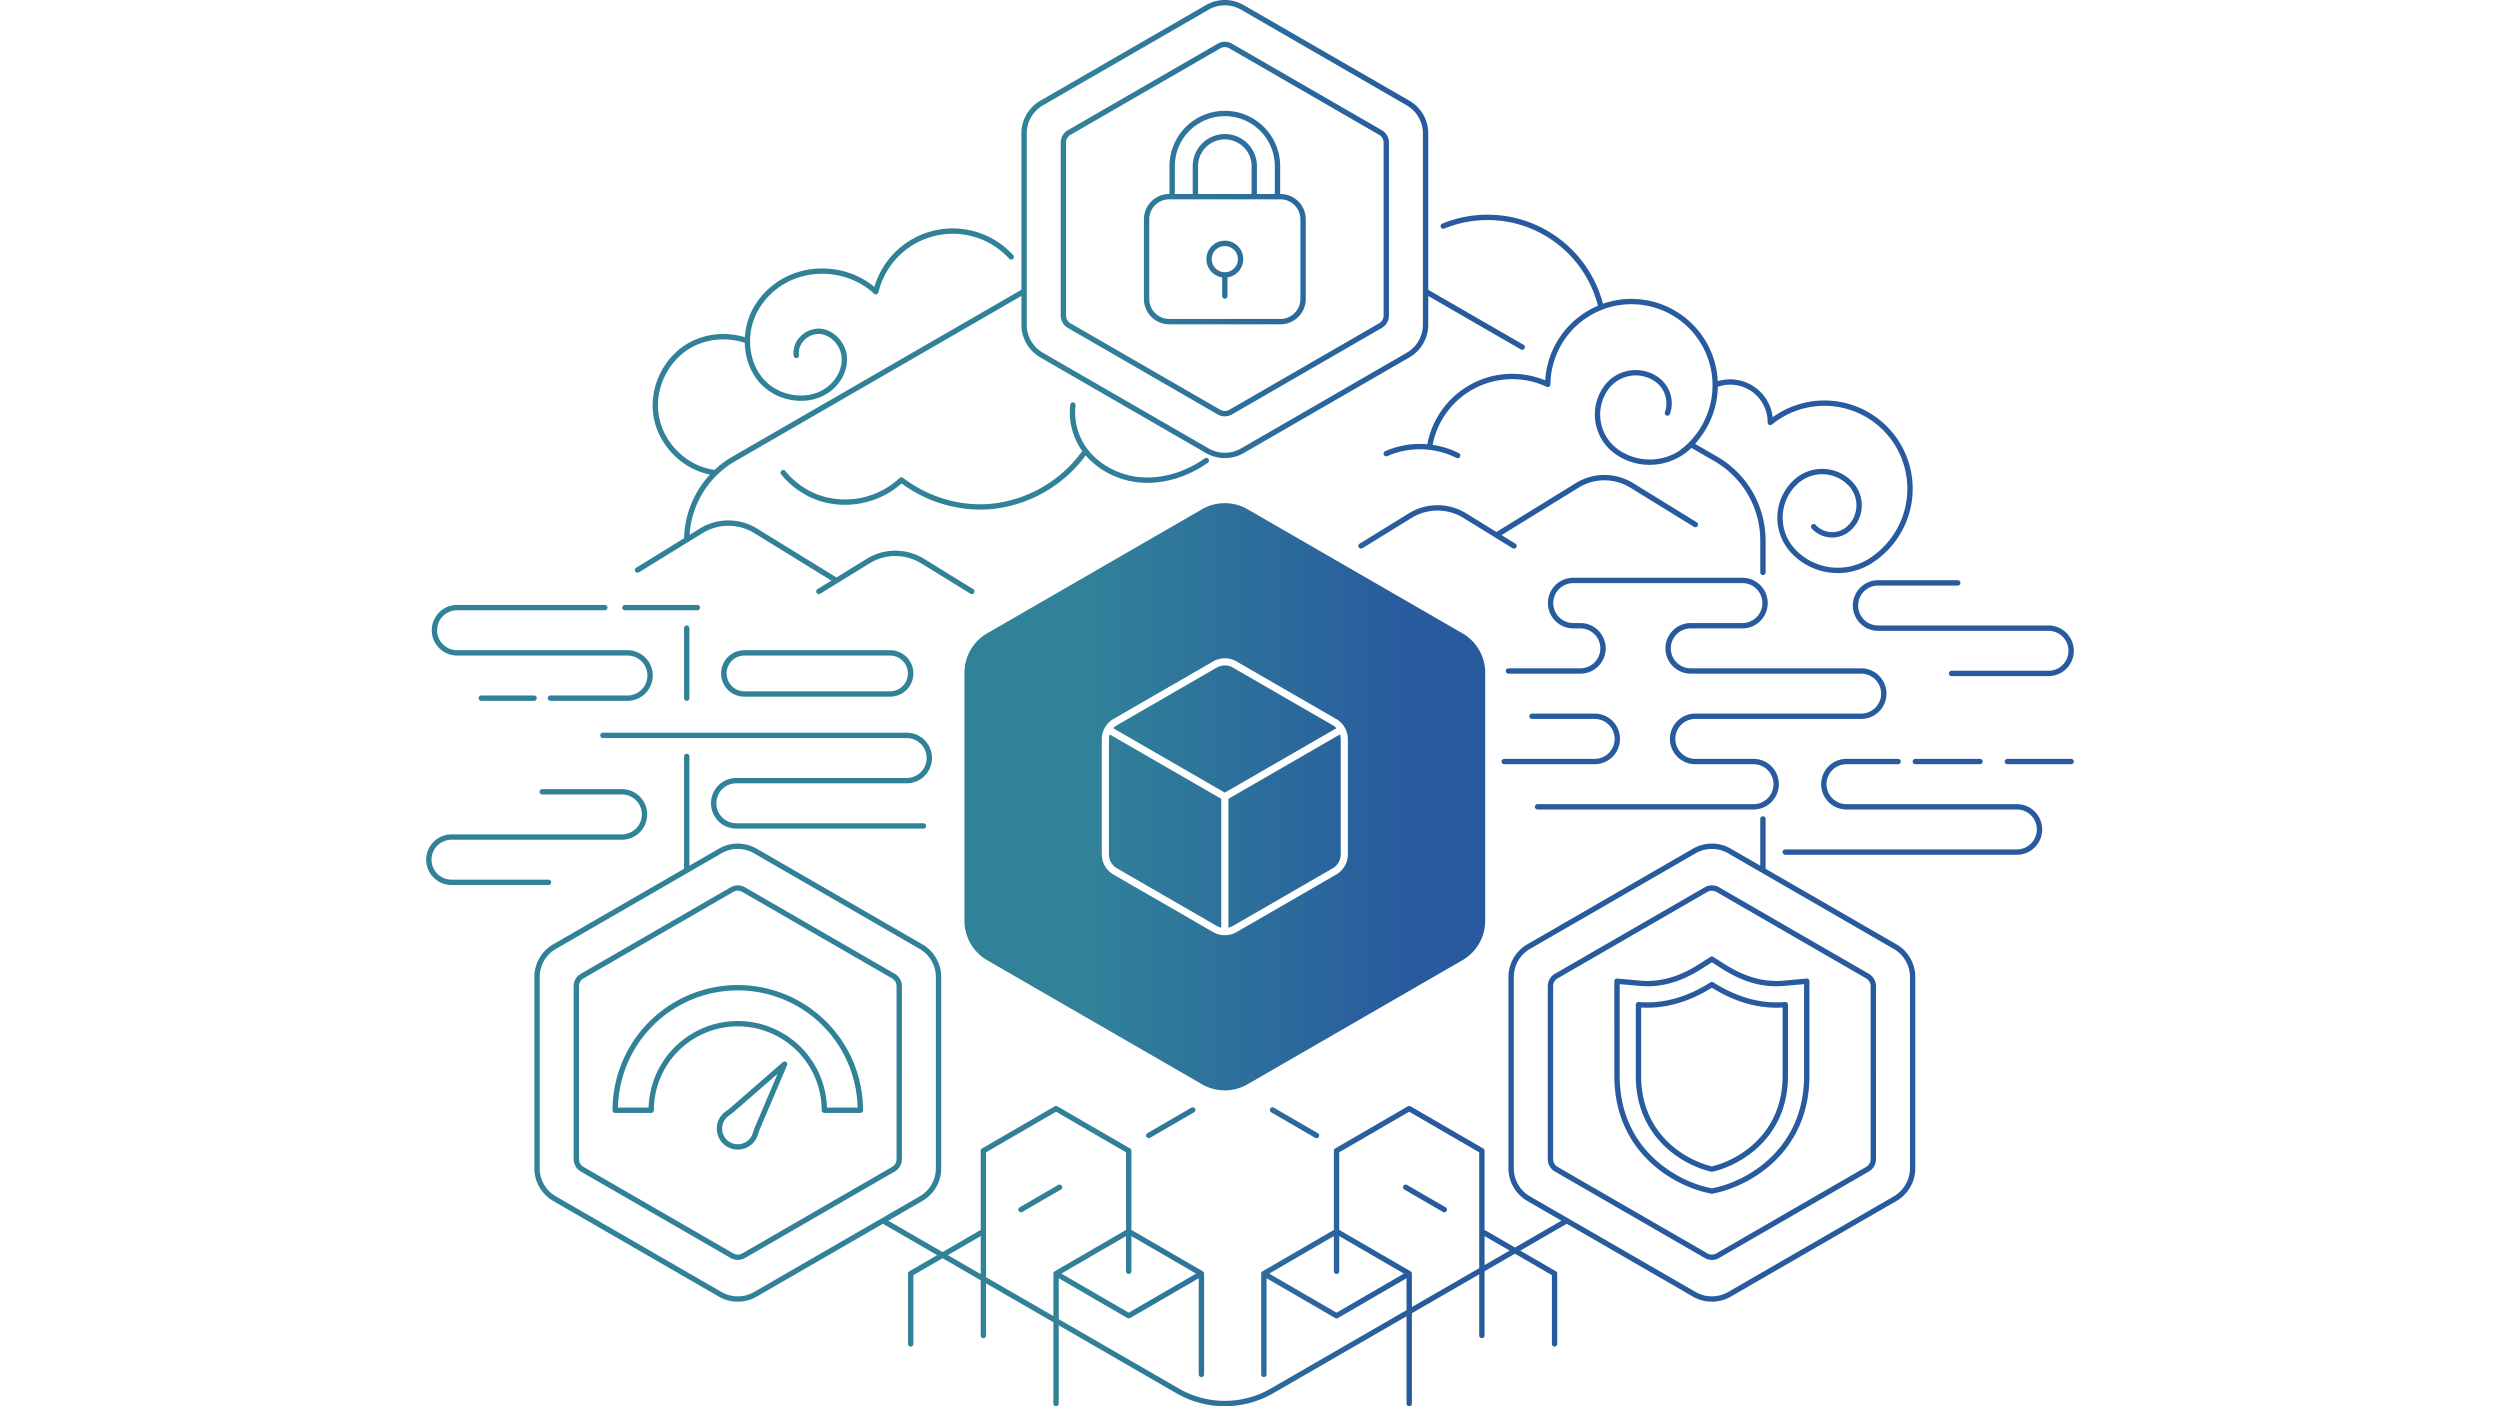 <svg id="Layer_1" data-name="Layer 1" xmlns="http://www.w3.org/2000/svg" xmlns:xlink="http://www.w3.org/1999/xlink" viewBox="0 0 1920 1080"><defs><style>.cls-1{fill:url(#linear-gradient);}</style><linearGradient id="linear-gradient" x1="327.305" y1="540" x2="1592.695" y2="540" gradientUnits="userSpaceOnUse"><stop offset="0.4" stop-color="#318299"/><stop offset="0.6" stop-color="#285a9e"/></linearGradient></defs><path class="cls-1" d="M831.36,346.654c-.845-1.149-1.658-2.318-2.4-3.529a51.405,51.405,0,0,1-7.007-32.323,2.058,2.058,0,0,1,4.088.484,47.211,47.211,0,0,0,6.431,29.688c8.69,14.178,25.269,23.947,43.267,25.494,16.606,1.426,34.182-3.687,49.477-14.402a2.059,2.059,0,1,1,2.362,3.372c-14.306,10.023-30.551,15.381-46.331,15.381q-2.943,0-5.861-.249c-16.341-1.405-31.594-9.193-41.569-20.833-.008.011-.012.023-.02.035a102.572,102.572,0,0,1-67.524,40.644,93.825,93.825,0,0,1-13.532.975,102.749,102.749,0,0,1-60.349-20.098c-17.686,15.901-44.102,20.824-66.315,12.211a63.986,63.986,0,0,1-26.157-19.191,2.059,2.059,0,0,1,3.185-2.611,59.854,59.854,0,0,0,24.46,17.964A61.226,61.226,0,0,0,690.829,367.129a2.058,2.058,0,0,1,2.663-.15c21.014,15.934,47.323,22.994,72.184,19.363a98.431,98.431,0,0,0,64.797-39.002A2.043,2.043,0,0,1,831.36,346.654ZM565.491,601.596H696.341a19.444,19.444,0,0,0,.001-38.889H463.052a2.059,2.059,0,0,0,0,4.118H696.341a15.327,15.327,0,1,1-.003,30.654H565.491a19.444,19.444,0,0,0,0,38.889H709.219a2.059,2.059,0,0,0,0-4.118H565.491a15.327,15.327,0,0,1,0-30.654ZM423.287,677.632a2.059,2.059,0,0,0-2.059-2.059h-74.479a15.326,15.326,0,1,1,0-30.653H477.598a19.444,19.444,0,0,0,.003-38.889H416.466a2.059,2.059,0,1,0,0,4.118h61.132a15.327,15.327,0,1,1-.001,30.654H346.75a19.444,19.444,0,1,0,0,38.888h74.479A2.059,2.059,0,0,0,423.287,677.632Zm999.672-212.587a19.467,19.467,0,0,0,19.446,19.444h130.847a15.327,15.327,0,0,1,0,30.654h-74.479a2.059,2.059,0,1,0,0,4.118h74.479a19.444,19.444,0,0,0,0-38.889H1442.402a15.326,15.326,0,0,1-.001-30.653h61.133a2.059,2.059,0,1,0,0-4.118h-61.132A19.465,19.465,0,0,0,1422.959,465.045Zm125.987,152.534h-130.848a15.327,15.327,0,0,1-.001-30.654h39.652a2.059,2.059,0,0,0,0-4.118h-39.651a19.444,19.444,0,1,0,.003,38.889h130.846a15.327,15.327,0,1,1,0,30.654H1371.097a2.059,2.059,0,1,0,0,4.118h177.848a19.444,19.444,0,1,0,0-38.889Zm41.691-34.771h-48.953a2.059,2.059,0,0,0,0,4.118h48.953a2.059,2.059,0,1,0,0-4.118Zm-119.674,0a2.059,2.059,0,1,0,0,4.118H1520.637a2.059,2.059,0,1,0,0-4.118ZM369.647,534.125a2.059,2.059,0,1,0,0,4.118h40.566a2.059,2.059,0,0,0,0-4.118Zm-18.603-30.654H481.89a15.327,15.327,0,1,1,0,30.654H422.718a2.059,2.059,0,1,0,0,4.118h59.172a19.444,19.444,0,1,0,0-38.889H351.041a15.327,15.327,0,0,1-.001-30.654H464.505a2.059,2.059,0,0,0,0-4.118H351.041a19.444,19.444,0,1,0,.003,38.889Zm128.94-34.771h55.588a2.059,2.059,0,0,0,0-4.118h-55.588a2.059,2.059,0,0,0,0,4.118Zm675.254,118.225h69.473a19.444,19.444,0,0,0,.003-38.888h-48.125a2.059,2.059,0,1,0,0,4.118h48.122a15.326,15.326,0,0,1,0,30.653h-69.473a2.059,2.059,0,1,0,0,4.118Zm146.758-34.771h127.374a19.444,19.444,0,1,0,0-38.889h-130.848a15.327,15.327,0,0,1-.001-30.654h39.652a19.444,19.444,0,1,0,0-38.888H1208.24a19.444,19.444,0,1,0,0,38.888h5.492a15.327,15.327,0,0,1-.001,30.654h-55.246a2.059,2.059,0,0,0,0,4.118h55.246a19.444,19.444,0,0,0,.001-38.889h-5.492a15.326,15.326,0,1,1,0-30.653h129.933a15.326,15.326,0,1,1,0,30.653h-39.651a19.444,19.444,0,1,0,.003,38.889h130.846a15.327,15.327,0,1,1,0,30.654H1301.962a19.444,19.444,0,0,0,0,38.888h44.751a15.327,15.327,0,0,1,0,30.654H1180.859a2.059,2.059,0,1,0,0,4.118h165.855a19.444,19.444,0,0,0,0-38.889h-44.717a15.326,15.326,0,1,1,0-30.653ZM814.627,242.365V109.461a10.978,10.978,0,0,1,5.473-9.48L935.197,33.529a10.975,10.975,0,0,1,10.945,0l115.099,66.451a10.977,10.977,0,0,1,5.473,9.48V242.365a10.976,10.976,0,0,1-5.473,9.479L946.143,318.296a10.972,10.972,0,0,1-10.945,0L820.1,251.845A10.978,10.978,0,0,1,814.627,242.365Zm4.118,0a6.845,6.845,0,0,0,3.414,5.913l115.098,66.453a6.847,6.847,0,0,0,6.828,0L1059.183,248.278a6.847,6.847,0,0,0,3.414-5.913V109.461a6.849,6.849,0,0,0-3.414-5.914L944.084,37.095a6.849,6.849,0,0,0-6.828,0L822.158,103.548a6.845,6.845,0,0,0-3.414,5.913Zm59.771-12.746v-61.194a19.476,19.476,0,0,1,19.454-19.453h.196V127.613a42.504,42.504,0,0,1,85.009,0v21.359h.197a19.476,19.476,0,0,1,19.454,19.453v61.194a19.476,19.476,0,0,1-19.454,19.453H897.97A19.476,19.476,0,0,1,878.516,229.619ZM902.283,148.971h13.725V127.613a24.661,24.661,0,1,1,49.323,0v21.358H979.057V127.613a38.387,38.387,0,1,0-76.774,0Zm58.931,0V127.613a20.544,20.544,0,1,0-41.088,0v21.358Zm-78.58,80.647a15.354,15.354,0,0,0,15.337,15.336h85.402a15.354,15.354,0,0,0,15.337-15.336v-61.194A15.354,15.354,0,0,0,983.371,153.089H897.97a15.354,15.354,0,0,0-15.337,15.336Zm43.88-30.597a14.157,14.157,0,1,1,16.216,13.989v14.351a2.059,2.059,0,1,1-4.118,0V213.012A14.166,14.166,0,0,1,926.513,199.022Zm4.118,0a10.039,10.039,0,1,0,10.039-10.04A10.051,10.051,0,0,0,930.63,199.022ZM1109.204,175.569a87.491,87.491,0,0,1,118.015,59.229,66.636,66.636,0,0,0-40.492,57.305,66.397,66.397,0,0,0-90.563,49.088c-1.867-.155-3.745-.261-5.643-.261a65.896,65.896,0,0,0-26.693,5.588,2.059,2.059,0,1,0,1.657,3.769,62.401,62.401,0,0,1,53.083,1.422,2.059,2.059,0,1,0,1.858-3.675,65.476,65.476,0,0,0-20.164-6.375,62.273,62.273,0,0,1,87.545-44.58,2.058,2.058,0,0,0,2.934-1.842,62.238,62.238,0,1,1,98.291,51.378,41.879,41.879,0,0,1-46.496-1.596,32.97,32.97,0,0,1-7.335-45.993,25.963,25.963,0,0,1,36.219-5.775,20.446,20.446,0,0,1,7.237,23.261,2.059,2.059,0,0,0,3.882,1.377,24.588,24.588,0,0,0-8.7-27.971,30.088,30.088,0,0,0-41.972,6.692,37.093,37.093,0,0,0,8.251,51.743,45.47,45.47,0,0,0,26.773,8.655,46.318,46.318,0,0,0,23.51-6.419,2.053,2.053,0,0,0,.549-.269c.141-.099.272-.207.411-.307a45.2,45.2,0,0,0,7.649-6.015l17.775,10.263a70.329,70.329,0,0,1,35.098,60.723v24.626a2.059,2.059,0,0,0,4.118,0V414.986a74.458,74.458,0,0,0-37.156-64.288l-16.936-9.779q.914-1.077,1.772-2.221c.04-.054.067-.112.101-.168a66.394,66.394,0,0,0,15.515-41.464,28.715,28.715,0,0,1,38.231,27.157v.208a2.058,2.058,0,0,0,3.362,1.594,63.676,63.676,0,1,1,73.308,103.76,44.797,44.797,0,0,1-55.945-8.444,35.339,35.339,0,0,1,2.477-49.919,27.861,27.861,0,0,1,39.353,1.954,21.876,21.876,0,0,1-1.533,30.901,17.09,17.09,0,0,1-24.139-1.198,2.059,2.059,0,0,0-3.053,2.763,21.208,21.208,0,0,0,29.956,1.487,25.996,25.996,0,0,0,1.823-36.717,31.98,31.98,0,0,0-45.17-2.242,39.459,39.459,0,0,0-2.767,55.735,48.905,48.905,0,0,0,61.114,9.212l.009-.006.007-.003a67.794,67.794,0,1,0-74.903-112.889,32.894,32.894,0,0,0-42.175-27.691,66.434,66.434,0,0,0-66.275-63.184,65.732,65.732,0,0,0-21.893,3.74A91.611,91.611,0,0,0,1107.633,171.762a2.059,2.059,0,0,0,1.571,3.807ZM692.661,757.34V890.244a10.975,10.975,0,0,1-5.473,9.479L572.09,966.176a10.976,10.976,0,0,1-10.945,0L446.045,899.723a10.975,10.975,0,0,1-5.473-9.479V757.34a10.975,10.975,0,0,1,5.473-9.479l115.099-66.452a10.975,10.975,0,0,1,10.945-.001L687.189,747.861A10.975,10.975,0,0,1,692.661,757.34Zm-4.118,0a6.847,6.847,0,0,0-3.414-5.913L570.031,684.974a6.845,6.845,0,0,0-6.828,0L448.104,751.427a6.847,6.847,0,0,0-3.414,5.913V890.244a6.848,6.848,0,0,0,3.414,5.914l115.099,66.452a6.847,6.847,0,0,0,6.828,0l115.099-66.452a6.848,6.848,0,0,0,3.414-5.914Zm-25.744,95.353a2.059,2.059,0,0,1-2.059,2.059H633.114a2.059,2.059,0,0,1-2.059-2.059,64.439,64.439,0,0,0-128.878,0,2.059,2.059,0,0,1-2.059,2.059h-27.625a2.059,2.059,0,0,1-2.059-2.059,96.182,96.182,0,0,1,192.364,0Zm-27.679-2.059h23.509a92.035,92.035,0,0,0-184.025,0h23.507a68.535,68.535,0,0,1,137.009,0Zm-31.338-35.022a2.057,2.057,0,0,1,.684,2.472L583.64,867.041h0c-.641,1.507-1.167,3.114-1.653,4.632A16.078,16.078,0,0,1,566.616,882.896c-.425,0-.854-.016-1.284-.05a16.132,16.132,0,0,1-8.257-29.089l.497-.365c1.245-.912,2.421-1.774,3.521-2.731L601.22,815.725A2.06,2.06,0,0,1,603.783,815.611Zm-6.608,9.095L563.797,853.767c-1.232,1.071-2.532,2.024-3.791,2.946l-.493.363a12.016,12.016,0,1,0,18.552,13.345c.515-1.611,1.076-3.323,1.787-4.993Zm873.788-74.382V897.259a29.071,29.071,0,0,1-14.495,25.106l-127.249,73.468a29.071,29.071,0,0,1-28.991,0l-96.948-55.973-35.694,20.61,27.353,15.867a2.061,2.061,0,0,1,1.025,1.781v53.998a2.059,2.059,0,0,1-4.118,0v-52.812l-28.374-16.46-23.325,13.468v49.343a2.059,2.059,0,0,1-4.118,0V978.69l-51.699,29.851v69.4a2.059,2.059,0,1,1-4.118,0V1010.919l-102.442,59.149a74.528,74.528,0,0,1-74.238,0l-90.42-52.207v60.081a2.059,2.059,0,0,1-4.118,0v-62.458l-51.699-29.851v40.023a2.059,2.059,0,0,1-4.118,0V983.255L723.856,966.324l-22.376,12.981v52.812a2.059,2.059,0,0,1-4.118,0V978.119a2.061,2.061,0,0,1,1.025-1.781l21.355-12.388-41.702-24.078-96.929,55.962a29.069,29.069,0,0,1-28.99,0L424.873,922.366a29.071,29.071,0,0,1-14.496-25.106V750.324A29.072,29.072,0,0,1,424.873,725.218l100.469-58.006V580.946a2.059,2.059,0,0,1,4.118,0v83.889l22.663-13.084a29.064,29.064,0,0,1,28.99,0l127.249,73.467a29.072,29.072,0,0,1,14.496,25.106V897.259a29.071,29.071,0,0,1-14.496,25.106l-26.202,15.128,41.692,24.072L753.179,944.553V883.797a2.061,2.061,0,0,1,1.025-1.781l55.817-32.379a2.06,2.06,0,0,1,2.067,0l55.816,32.379a2.061,2.061,0,0,1,1.025,1.781V944.553l54.792,31.784c.024.014.041.036.064.05a2.003,2.003,0,0,1,.298.231c.03.027.062.053.09.082a2.056,2.056,0,0,1,.296.385l.002.005.001.002a2.046,2.046,0,0,1,.186.447c.012.042.019.084.029.126a2.021,2.021,0,0,1,.049.373c.001.027.011.052.011.08v77.414a2.059,2.059,0,0,1-4.118,0V981.693l-52.725,30.585a2.059,2.059,0,0,1-2.067,0l-52.723-30.585v31.412l92.477,53.396a70.396,70.396,0,0,0,70.123,0l104.499-60.337V981.693l-52.723,30.585a2.059,2.059,0,0,1-2.067,0L972.698,981.693v73.84a2.059,2.059,0,0,1-4.118,0V978.119c0-.027.009-.053.011-.08a2.021,2.021,0,0,1,.049-.373c.01-.042.016-.084.029-.126a2.046,2.046,0,0,1,.186-.447l.001-.002.002-.005a2.05,2.05,0,0,1,.296-.385c.028-.029.06-.055.09-.083a1.998,1.998,0,0,1,.297-.229c.023-.015.041-.036.065-.051l54.792-31.784V883.797a2.061,2.061,0,0,1,1.025-1.781l55.816-32.379a2.062,2.062,0,0,1,2.067,0l55.817,32.379a2.061,2.061,0,0,1,1.025,1.781V944.553l23.331,13.534,35.684-20.604-26.184-15.117a29.071,29.071,0,0,1-14.495-25.106V750.324a29.072,29.072,0,0,1,14.495-25.106l127.249-73.467a29.07,29.07,0,0,1,28.991,0l22.662,13.083V628.964a2.059,2.059,0,0,1,4.118,0v38.247l100.47,58.006A29.072,29.072,0,0,1,1470.963,750.324ZM706.302,918.8a24.941,24.941,0,0,0,12.437-21.54V750.324a24.939,24.939,0,0,0-12.437-21.54L579.053,655.316a24.942,24.942,0,0,0-24.872,0L426.932,728.784a24.939,24.939,0,0,0-12.437,21.54V897.259a24.941,24.941,0,0,0,12.437,21.54l127.249,73.468a24.938,24.938,0,0,0,24.872,0Zm162.627,30.514v27.037a2.059,2.059,0,0,1-4.118,0V949.314L815.158,978.119l51.712,29.999,51.713-29.999ZM753.179,978.5V949.314l-25.215,14.627Zm55.817,32.229V978.119c0-.027.009-.053.011-.08a2.05,2.05,0,0,1,.049-.373c.01-.042.016-.084.029-.125a1.871,1.871,0,0,1,.484-.84c.028-.029.06-.055.09-.082a2.004,2.004,0,0,1,.298-.231c.023-.015.041-.036.064-.05L864.812,944.553v-59.57L811.055,853.799,757.297,884.983v95.895Zm269.173-32.61L1028.515,949.314v27.037a2.059,2.059,0,0,1-4.118,0V949.314l-49.655,28.805,51.713,29.999Zm57.861-4.183V884.983l-53.758-31.184L1028.515,884.983v59.57l54.79,31.784c.024.015.042.036.065.051a1.998,1.998,0,0,1,.297.229c.03.028.062.054.09.083a2.078,2.078,0,0,1,.296.385,2.052,2.052,0,0,1,.189.455c.012.041.019.083.029.125a2.05,2.05,0,0,1,.049.373c.001.027.011.052.011.08v25.668Zm23.335-13.473L1140.148,949.314v22.244ZM1466.845,750.324a24.94,24.94,0,0,0-12.436-21.54L1327.16,655.316a24.944,24.944,0,0,0-24.873,0l-127.249,73.468a24.94,24.94,0,0,0-12.436,21.54V897.259a24.94,24.94,0,0,0,12.436,21.54l127.249,73.468a24.943,24.943,0,0,0,24.873,0l127.249-73.468a24.94,24.94,0,0,0,12.436-21.54Zm-26.078,7.015V890.244a10.974,10.974,0,0,1-5.473,9.479l-115.099,66.453a10.981,10.981,0,0,1-10.945,0L1194.152,899.723a10.975,10.975,0,0,1-5.473-9.479V757.34a10.975,10.975,0,0,1,5.473-9.479L1309.25,681.408a10.978,10.978,0,0,1,10.945-.001L1435.294,747.861A10.975,10.975,0,0,1,1440.767,757.34Zm-4.118,0a6.845,6.845,0,0,0-3.414-5.913l-115.099-66.452a6.845,6.845,0,0,0-6.828,0l-115.098,66.452a6.847,6.847,0,0,0-3.414,5.913V890.244a6.848,6.848,0,0,0,3.414,5.914l115.098,66.452a6.847,6.847,0,0,0,6.828,0l115.099-66.452a6.846,6.846,0,0,0,3.414-5.914Zm-65.722,12.185a2.059,2.059,0,0,1,2.241,2.051v54.651c0,47.716-36.45,68.748-57.988,73.653a2.076,2.076,0,0,1-.914,0c-21.537-4.905-57.987-25.937-57.987-73.653V771.576a2.059,2.059,0,0,1,2.241-2.051c18.241,1.615,36.784-3.466,55.099-15.103a2.06,2.06,0,0,1,2.209,0C1334.145,766.059,1352.687,771.14,1370.927,769.525Zm-56.204-10.934c-17.997,11.179-36.249,16.293-54.327,15.202v52.434c0,44.786,33.925,64.706,54.327,69.532,20.402-4.826,54.328-24.747,54.328-69.532V773.793C1350.981,774.882,1332.723,769.77,1314.723,758.591Zm74.247-6.528a2.058,2.058,0,0,1,.669,1.519v72.645c0,58.088-44.504,83.723-70.801,89.712l-3.658.833a2.05,2.05,0,0,1-.914,0l-3.658-.833c-26.297-5.989-70.8-31.623-70.8-89.712V753.581a2.059,2.059,0,0,1,2.241-2.051l17.923,1.588c14.775,1.31,29.402-2.808,44.813-12.599l8.833-5.612a2.062,2.062,0,0,1,2.209,0l8.833,5.612c15.41,9.791,29.987,13.909,44.815,12.599l17.922-1.588A2.05,2.05,0,0,1,1388.97,752.063Zm-3.449,3.768-15.682,1.39c-15.751,1.392-31.193-2.937-47.387-13.225l-7.729-4.91-7.729,4.91c-16.194,10.29-31.664,14.618-47.386,13.225l-15.682-1.39v70.396c0,55.496,42.49,79.98,67.596,85.697l3.201.729,3.201-.729c25.106-5.718,67.597-30.202,67.597-85.697ZM914.925,850.724,881.251,870.259a2.059,2.059,0,1,0,2.067,3.561l33.674-19.535a2.059,2.059,0,1,0-2.067-3.561ZM815.524,910.768a2.061,2.061,0,0,0-2.815-.748L783.084,927.205a2.059,2.059,0,1,0,2.067,3.562l29.625-17.186A2.059,2.059,0,0,0,815.524,910.768Zm162.878-60.043a2.059,2.059,0,1,0-2.067,3.561l33.674,19.535a2.059,2.059,0,1,0,2.067-3.561Zm131.841,76.481-29.625-17.186a2.059,2.059,0,1,0-2.067,3.562l29.625,17.186a2.059,2.059,0,1,0,2.067-3.562ZM529.459,536.184V482.43a2.059,2.059,0,1,0-4.118,0V536.184a2.059,2.059,0,1,0,4.118,0Zm-41.584-97.316a2.058,2.058,0,0,1,.673-2.832l36.823-22.684a74.525,74.525,0,0,1,19.889-48.909c-21.715-4.183-40.038-22.981-43.456-45.287-3.283-21.417,7.43-44.112,26.051-55.188,12.949-7.702,29.282-9.502,44.206-4.992a52.469,52.469,0,0,1,5.292-20.203,59.21,59.21,0,0,1,31.093-28.288c21.108-8.326,46.001-4.333,63.064,9.824a62.794,62.794,0,0,1,106.659-24.328,2.058,2.058,0,1,1-3.045,2.77A58.682,58.682,0,0,0,674.64,224.509c-.011.044-.039.078-.052.121a2.005,2.005,0,0,1-.116.269,1.977,1.977,0,0,1-.255.413c-.031.039-.042.087-.076.124-.032.035-.076.047-.11.078a1.996,1.996,0,0,1-.409.292,1.934,1.934,0,0,1-.225.123,2.041,2.041,0,0,1-.526.121,1.961,1.961,0,0,1-.195.034c-.013,0-.024.006-.038.006a2.04,2.04,0,0,1-.48-.057c-.06-.014-.114-.04-.172-.06-.035-.011-.068-.022-.102-.036a2.031,2.031,0,0,1-.61-.377c-.013-.011-.03-.015-.043-.027-15.924-14.884-40.548-19.394-61.272-11.218a55.036,55.036,0,0,0-28.916,26.286,48.569,48.569,0,0,0-4.978,21.01,2.054,2.054,0,0,1,.001.218c-.068,10.949,3.515,21.64,10.522,29.472,12.283,13.731,34.442,16.569,48.39,6.199,7.765-5.772,12.212-15.009,11.331-23.533-.945-9.156-8.584-16.995-17.028-17.472a15.483,15.483,0,0,0-12.082,5.323,13.14,13.14,0,0,0-3.58,10.791,2.059,2.059,0,1,1-4.064.66,17.225,17.225,0,0,1,4.584-14.207,19.565,19.565,0,0,1,15.375-6.678c10.376.587,19.748,10.079,20.891,21.159,1.027,9.94-4.064,20.64-12.972,27.262a37.268,37.268,0,0,1-22.31,7.021A42.726,42.726,0,0,1,583.519,294.047c-7.366-8.235-11.29-19.329-11.543-30.77-14.133-4.616-29.731-3.079-42.016,4.229-17.217,10.241-27.121,31.223-24.086,51.025,3.308,21.585,21.691,39.608,42.958,42.309a73.859,73.859,0,0,1,13.628-10.142L784.43,222.536V102.445a29.071,29.071,0,0,1,14.496-25.106L926.175,3.871a29.075,29.075,0,0,1,28.991,0l127.249,73.468A29.073,29.073,0,0,1,1096.91,102.445V222.556l73.151,42.237a2.059,2.059,0,1,1-2.059,3.566L1096.91,227.311v22.069a29.074,29.074,0,0,1-14.495,25.107L955.166,347.955a29.076,29.076,0,0,1-28.991,0L798.926,274.487a29.071,29.071,0,0,1-14.496-25.107V227.291l-219.909,126.973A70.438,70.438,0,0,0,529.613,410.738l7.713-4.752a41.932,41.932,0,0,1,44.209,0l60.862,37.493,23.149-14.26a41.928,41.928,0,0,1,44.208,0L747.473,452.456a2.059,2.059,0,1,1-2.161,3.506L707.593,432.725a37.83,37.83,0,0,0-39.887,0L629.987,455.962a2.059,2.059,0,1,1-2.161-3.506l10.645-6.558L579.375,409.492a37.83,37.83,0,0,0-39.888,0l-48.777,30.048A2.059,2.059,0,0,1,487.876,438.868Zm300.672-189.488a24.94,24.94,0,0,0,12.437,21.541l127.249,73.467a24.941,24.941,0,0,0,24.873,0l127.249-73.467a24.943,24.943,0,0,0,12.436-21.541V102.445a24.943,24.943,0,0,0-12.436-21.54L953.107,7.437a24.944,24.944,0,0,0-24.873,0L800.985,80.905a24.94,24.94,0,0,0-12.437,21.54Zm375.958,170.987a2.06,2.06,0,0,0-.673-2.834l-10.645-6.557,59.096-36.406a37.836,37.836,0,0,1,39.888,0l48.777,30.049a2.059,2.059,0,1,0,2.161-3.505l-48.777-30.05a41.937,41.937,0,0,0-44.209,0l-60.861,37.493L1126.114,394.297a41.932,41.932,0,0,0-44.209,0l-37.719,23.236a2.059,2.059,0,0,0,2.161,3.506l37.719-23.237a37.833,37.833,0,0,1,39.888,0l37.718,23.237A2.06,2.06,0,0,0,1164.505,420.367Zm-592.848,114.682a17.847,17.847,0,0,1,0-35.695H683.633a17.847,17.847,0,0,1,0,35.695Zm0-4.118H683.633a13.73,13.73,0,0,0,0-27.459H571.657a13.73,13.73,0,0,0,0,27.459Zm280.002,36.768v88.438a12.457,12.457,0,0,0,6.211,10.758l76.589,44.219a12.339,12.339,0,0,0,3.466,1.332v-98.944l-85.686-49.472A12.334,12.334,0,0,0,851.659,567.699Zm171.813-10.758-76.59-44.22a12.463,12.463,0,0,0-12.423,0l-76.589,44.219a12.329,12.329,0,0,0-2.886,2.336l85.686,49.472,85.688-49.472A12.326,12.326,0,0,0,1023.471,556.941Zm99.686,180.509-165.033,95.289a34.969,34.969,0,0,1-34.926,0l-165.033-95.289a34.933,34.933,0,0,1-17.463-30.244V516.628a34.933,34.933,0,0,1,17.463-30.243l165.033-95.289a34.969,34.969,0,0,1,34.926,0l165.033,95.289a34.913,34.913,0,0,1,17.48,30.243V707.206A34.913,34.913,0,0,1,1123.157,737.45ZM1035.173,567.699a17.903,17.903,0,0,0-2.351-8.849c-.018-.036-.028-.073-.048-.107-.02-.035-.047-.062-.068-.095a17.907,17.907,0,0,0-6.489-6.463l-76.59-44.219a17.962,17.962,0,0,0-17.913,0l-76.589,44.219a17.904,17.904,0,0,0-6.488,6.461c-.021.034-.049.061-.069.096-.02.034-.03.072-.048.107a17.903,17.903,0,0,0-2.351,8.849v88.438a17.96,17.96,0,0,0,8.956,15.512l76.589,44.22a17.892,17.892,0,0,0,8.745,2.378c.071.005.139.021.212.021s.141-.016.212-.021a17.886,17.886,0,0,0,8.745-2.378l76.59-44.219a17.961,17.961,0,0,0,8.956-15.513Zm-91.758,45.803v98.944a12.333,12.333,0,0,0,3.466-1.333l76.59-44.219a12.457,12.457,0,0,0,6.211-10.758V567.699a12.334,12.334,0,0,0-.58-3.669Z"/></svg>